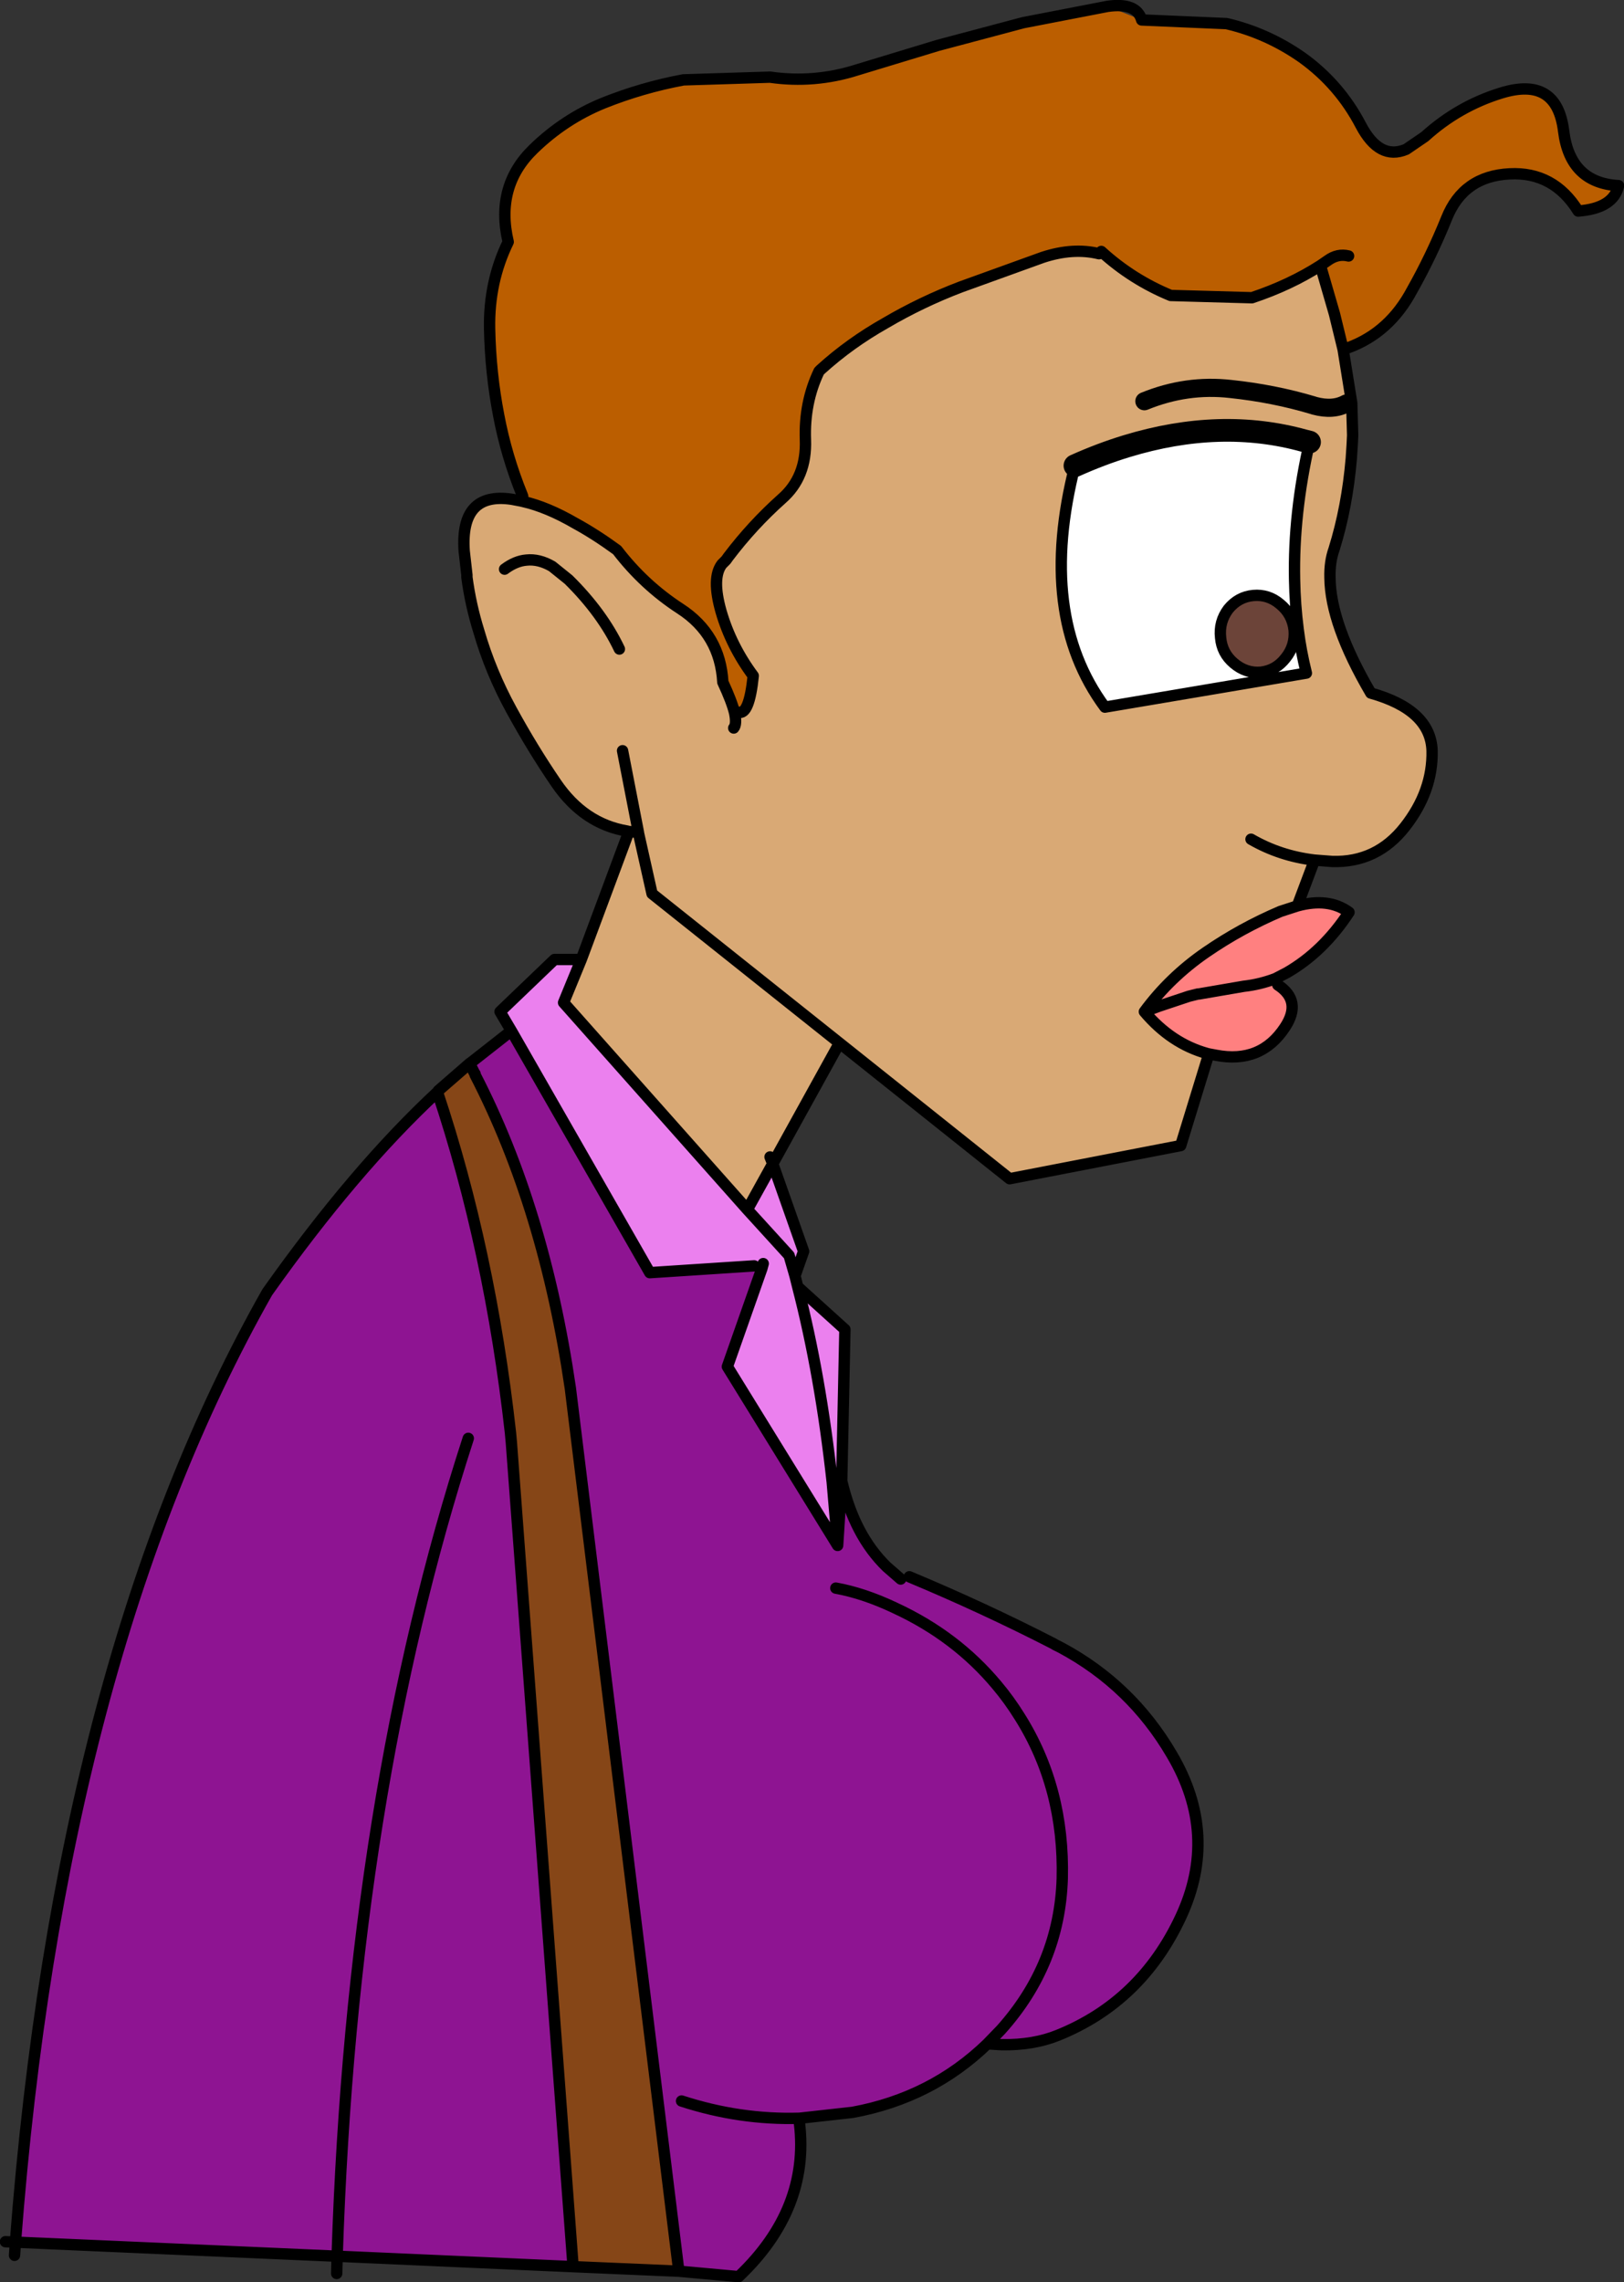 <?xml version="1.0" encoding="UTF-8" standalone="no"?>
<svg xmlns:xlink="http://www.w3.org/1999/xlink" height="251.4px" width="178.95px" xmlns="http://www.w3.org/2000/svg">
  <rect width="100%" height="100%" fill="#333333" stroke="none"/>
  <g transform="matrix(1.0, 0.0, 0.0, 1.0, 89.45, 125.7)">
    <path d="M36.35 -123.5 L45.7 -123.1 Q50.2 -122.05 54.05 -119.35 58.15 -116.4 60.5 -111.9 62.55 -108.0 65.5 -109.25 L67.55 -110.65 Q71.25 -114.0 75.95 -115.45 82.1 -117.35 82.85 -111.25 83.55 -105.55 88.9 -105.25 88.35 -102.75 84.45 -102.45 81.75 -106.8 76.9 -106.55 71.8 -106.3 69.95 -101.65 68.25 -97.45 66.1 -93.65 L65.85 -93.2 Q63.25 -88.7 58.55 -87.2 L57.6 -91.1 56.05 -96.45 Q52.7 -94.3 48.5 -92.9 L39.55 -93.15 Q35.3 -94.9 31.9 -98.0 L31.65 -97.75 Q28.8 -98.45 25.45 -97.35 L16.45 -94.1 Q12.1 -92.45 8.1 -90.1 4.2 -87.9 1.0 -85.0 L0.8 -84.8 Q-0.85 -81.35 -0.7 -77.25 -0.55 -73.15 -3.3 -70.75 -6.55 -67.85 -9.2 -64.35 L-9.45 -64.0 -9.9 -63.55 Q-11.05 -62.05 -10.0 -58.35 -8.9 -54.55 -6.45 -51.25 -6.9 -46.85 -8.1 -47.25 L-8.5 -47.15 Q-8.8 -48.4 -9.8 -50.55 -10.1 -55.8 -14.5 -58.65 -18.5 -61.25 -21.45 -65.1 -23.85 -66.85 -26.05 -68.05 -29.15 -69.85 -31.8 -70.45 L-31.85 -71.0 -31.9 -71.15 Q-33.65 -75.45 -34.5 -79.95 -35.4 -84.6 -35.5 -89.5 -35.6 -94.65 -33.45 -99.05 -34.9 -105.2 -30.65 -109.3 -27.25 -112.6 -22.95 -114.35 -18.7 -116.05 -14.15 -116.9 L-4.6 -117.2 Q0.3 -116.5 5.0 -118.0 L13.9 -120.7 23.3 -123.2 32.6 -125.0 36.35 -123.5 M59.15 -97.5 Q57.95 -97.8 56.85 -97.0 L56.05 -96.45 56.85 -97.0 Q57.95 -97.8 59.15 -97.5" fill="#bb5e00" fill-rule="evenodd" stroke="none"/>
    <path d="M-31.8 -70.45 Q-29.15 -69.85 -26.05 -68.05 -23.85 -66.85 -21.45 -65.1 -18.5 -61.25 -14.5 -58.65 -10.1 -55.8 -9.8 -50.55 -8.8 -48.4 -8.5 -47.15 L-8.1 -47.25 Q-6.9 -46.85 -6.45 -51.25 -8.9 -54.55 -10.0 -58.35 -11.05 -62.05 -9.9 -63.55 L-9.45 -64.0 -9.2 -64.35 Q-6.55 -67.85 -3.3 -70.75 -0.55 -73.15 -0.7 -77.25 -0.85 -81.35 0.8 -84.8 L1.0 -85.0 Q4.2 -87.9 8.1 -90.1 12.1 -92.45 16.45 -94.1 L25.45 -97.35 Q28.8 -98.45 31.65 -97.75 L31.9 -98.0 Q35.3 -94.9 39.55 -93.15 L48.5 -92.9 Q52.7 -94.3 56.05 -96.45 L57.6 -91.1 58.55 -87.2 59.5 -81.3 59.5 -81.25 59.6 -77.75 59.55 -76.7 59.45 -75.2 Q59.0 -69.85 57.55 -65.2 57.05 -63.8 57.1 -62.05 57.15 -56.95 61.6 -49.35 68.2 -47.5 68.35 -43.0 68.45 -38.55 65.35 -34.6 62.25 -30.65 57.35 -30.8 L55.4 -30.95 53.5 -25.9 51.65 -25.3 Q47.3 -23.45 43.45 -20.8 39.45 -18.05 36.65 -14.25 39.6 -10.75 43.55 -9.65 L43.75 -9.6 40.65 0.5 21.8 4.15 3.05 -10.8 -4.3 2.5 -7.1 7.55 -27.35 -15.25 -25.4 -20.0 -20.15 -34.1 -20.35 -34.15 Q-25.1 -34.95 -28.15 -39.4 -30.75 -43.2 -33.1 -47.5 -35.4 -51.7 -36.7 -56.2 -37.6 -59.1 -38.0 -62.1 L-38.0 -62.35 -38.3 -65.0 Q-38.75 -71.55 -33.05 -70.7 L-32.0 -70.5 -31.8 -70.45 M54.85 -77.0 L54.25 -77.15 Q45.05 -79.7 34.7 -76.55 31.9 -75.7 29.0 -74.4 24.8 -57.95 32.3 -47.8 L54.5 -51.55 Q53.9 -53.95 53.6 -56.35 53.25 -59.05 53.2 -61.85 53.05 -69.1 54.85 -77.0 M58.9 -81.25 Q57.45 -80.45 55.4 -81.0 L55.25 -81.05 Q50.9 -82.35 46.15 -82.85 41.3 -83.4 36.65 -81.5 41.3 -83.4 46.15 -82.85 50.9 -82.35 55.25 -81.05 L55.4 -81.0 Q57.45 -80.45 58.9 -81.25 M48.4 -33.25 Q51.6 -31.4 55.4 -30.95 51.6 -31.4 48.4 -33.25 M-21.2 -54.2 Q-23.1 -58.2 -26.8 -61.85 L-28.6 -63.3 Q-30.05 -64.15 -31.45 -64.0 -32.65 -63.9 -33.85 -63.0 -32.65 -63.9 -31.45 -64.0 -30.05 -64.15 -28.6 -63.3 L-26.8 -61.85 Q-23.1 -58.2 -21.2 -54.2 M-20.85 -43.0 L-19.1 -34.0 -20.15 -34.1 -19.1 -34.0 -20.85 -43.0 M3.05 -10.8 L-17.6 -27.25 -19.1 -33.95 -19.1 -34.0 -19.1 -33.95 -17.6 -27.25 3.05 -10.8 M-8.5 -47.15 Q-8.25 -45.9 -8.6 -45.5 -8.25 -45.9 -8.5 -47.15 M-4.6 1.75 L-4.3 2.5 -4.6 1.75" fill="#d9a975" fill-rule="evenodd" stroke="none"/>
    <path d="M29.0 -74.4 Q31.9 -75.7 34.7 -76.55 45.05 -79.7 54.25 -77.15 L54.85 -77.0 Q53.05 -69.1 53.2 -61.85 53.25 -59.05 53.6 -56.35 53.9 -53.95 54.5 -51.55 L32.3 -47.8 Q24.8 -57.95 29.0 -74.4 M46.5 -52.65 Q47.85 -51.5 49.5 -51.65 51.15 -51.85 52.2 -53.2 53.3 -54.55 53.15 -56.3 52.95 -58.05 51.6 -59.15 50.3 -60.25 48.65 -60.1 47.0 -59.95 45.9 -58.6 44.85 -57.2 45.05 -55.45 45.2 -53.75 46.5 -52.65" fill="#ffffff" fill-rule="evenodd" stroke="none"/>
    <path d="M-4.3 2.5 L-0.9 12.15 -1.85 14.85 -1.55 16.05 3.65 20.75 3.3 37.45 2.25 37.55 2.85 44.55 -9.3 24.85 -5.5 14.05 -5.35 13.5 -5.5 14.05 -6.35 13.75 -17.85 14.5 -33.05 -12.05 -34.35 -14.25 -28.35 -20.0 -25.4 -20.0 -27.35 -15.25 -7.1 7.55 -4.3 2.5 M-1.55 16.05 Q0.95 25.7 2.25 37.55 0.95 25.7 -1.55 16.05 M-7.1 7.55 L-2.5 12.6 -1.85 14.85 -2.5 12.6 -7.1 7.55" fill="#eb80ee" fill-rule="evenodd" stroke="none"/>
    <path d="M3.3 37.45 Q4.7 43.45 8.25 46.9 L9.8 48.25 10.75 48.0 Q18.9 51.4 26.6 55.35 L26.85 55.5 26.95 55.55 27.45 55.8 Q35.2 59.95 39.65 67.55 44.9 76.4 40.65 85.5 36.3 94.8 27.15 98.5 24.45 99.6 20.95 99.55 L19.35 99.45 Q13.2 105.4 4.5 107.0 L-1.35 107.65 -1.35 108.25 Q-0.25 117.65 -8.0 125.05 L-8.05 125.1 -14.65 124.5 -26.6 27.25 Q-29.5 7.4 -37.1 -7.3 L-37.1 -7.4 -37.2 -7.55 -37.7 -8.55 -37.55 -8.65 -33.6 -11.75 -33.05 -12.05 -17.85 14.5 -6.35 13.75 -5.5 14.05 -9.3 24.85 2.85 44.55 3.3 37.45 M-26.3 124.0 L-52.3 122.85 -87.75 121.3 Q-82.85 57.0 -60.0 16.65 -50.4 3.1 -41.25 -5.4 -35.45 12.0 -33.2 32.15 L-33.1 33.25 -26.3 124.0 M2.65 49.25 Q5.7 49.8 9.1 51.4 L9.2 51.45 Q15.9 54.55 20.4 59.95 21.75 61.55 22.9 63.4 27.85 71.25 27.6 81.25 27.3 90.7 20.85 97.9 L19.35 99.45 20.85 97.9 Q27.3 90.7 27.6 81.25 27.85 71.25 22.9 63.4 21.75 61.55 20.4 59.95 15.9 54.55 9.2 51.45 L9.1 51.4 Q5.7 49.8 2.65 49.25 M-37.85 32.75 Q-50.65 72.15 -52.3 122.85 -50.65 72.15 -37.85 32.75 M-14.35 105.75 Q-7.9 107.85 -1.35 107.65 -7.9 107.85 -14.35 105.75" fill="#8e1492" fill-rule="evenodd" stroke="none"/>
    <path d="M-14.65 124.5 L-26.3 124.0 -33.1 33.25 -33.2 32.15 Q-35.45 12.0 -41.25 -5.4 L-41.15 -5.55 -37.7 -8.55 -37.2 -7.55 -37.1 -7.4 -37.1 -7.3 Q-29.5 7.4 -26.6 27.25 L-14.65 124.5" fill="#864617" fill-rule="evenodd" stroke="none"/>
    <path d="M46.5 -52.65 Q45.2 -53.75 45.05 -55.45 44.85 -57.2 45.9 -58.6 47.0 -59.95 48.65 -60.1 50.3 -60.25 51.6 -59.15 52.95 -58.05 53.15 -56.3 53.3 -54.55 52.2 -53.2 51.15 -51.85 49.5 -51.65 47.85 -51.5 46.5 -52.65" fill="#6c4439" fill-rule="evenodd" stroke="none"/>
    <path d="M53.5 -25.9 Q56.95 -26.85 59.2 -25.2 56.35 -20.85 52.35 -18.55 L51.1 -17.9 51.35 -17.2 Q54.05 -15.45 52.15 -12.55 49.5 -8.5 44.55 -9.45 L43.75 -9.6 43.55 -9.65 Q39.6 -10.75 36.65 -14.25 39.45 -18.05 43.45 -20.8 47.3 -23.45 51.65 -25.3 L53.5 -25.9 M51.1 -17.9 Q49.4 -17.25 47.6 -17.05 L42.65 -16.2 42.55 -16.2 41.55 -15.95 38.25 -14.85 36.65 -14.25 38.25 -14.85 41.55 -15.95 42.55 -16.2 42.65 -16.2 47.6 -17.05 Q49.4 -17.25 51.1 -17.9" fill="#ff8080" fill-rule="evenodd" stroke="none"/>
    <path d="M58.55 -87.2 Q63.25 -88.7 65.85 -93.2 L66.1 -93.65 Q68.25 -97.45 69.95 -101.65 71.8 -106.3 76.9 -106.55 81.75 -106.8 84.45 -102.45 88.35 -102.75 88.9 -105.25 83.55 -105.55 82.85 -111.25 82.1 -117.35 75.95 -115.45 71.25 -114.0 67.55 -110.65 L65.5 -109.25 Q62.55 -108.0 60.5 -111.9 58.15 -116.4 54.05 -119.35 50.2 -122.05 45.7 -123.1 L36.35 -123.5 Q35.8 -125.45 32.6 -125.0 L23.3 -123.2 13.9 -120.7 5.0 -118.0 Q0.3 -116.5 -4.6 -117.2 L-14.15 -116.9 Q-18.7 -116.05 -22.95 -114.35 -27.25 -112.6 -30.65 -109.3 -34.9 -105.2 -33.45 -99.05 -35.6 -94.65 -35.5 -89.5 -35.4 -84.6 -34.5 -79.95 -33.65 -75.45 -31.9 -71.15 L-31.85 -71.0 M-31.8 -70.45 Q-29.15 -69.85 -26.05 -68.05 -23.85 -66.85 -21.45 -65.1 -18.5 -61.25 -14.5 -58.65 -10.1 -55.8 -9.8 -50.55 -8.8 -48.4 -8.5 -47.15 -8.25 -45.9 -8.6 -45.5 M-8.1 -47.25 Q-6.9 -46.85 -6.45 -51.25 -8.9 -54.55 -10.0 -58.35 -11.05 -62.05 -9.9 -63.55 L-9.45 -64.0 -9.2 -64.35 Q-6.55 -67.85 -3.3 -70.75 -0.55 -73.15 -0.7 -77.25 -0.85 -81.35 0.8 -84.8 L1.0 -85.0 Q4.2 -87.9 8.1 -90.1 12.1 -92.45 16.45 -94.1 L25.45 -97.35 Q28.8 -98.45 31.65 -97.75 M31.9 -98.0 Q35.3 -94.9 39.55 -93.15 L48.5 -92.9 Q52.7 -94.3 56.05 -96.45 L56.85 -97.0 Q57.95 -97.8 59.15 -97.5 M56.05 -96.45 L57.6 -91.1 58.55 -87.2 59.5 -81.3 59.5 -81.25 59.6 -77.75 59.55 -76.7 59.45 -75.2 Q59.0 -69.85 57.55 -65.2 57.05 -63.8 57.1 -62.05 57.15 -56.95 61.6 -49.35 68.2 -47.5 68.35 -43.0 68.45 -38.55 65.35 -34.6 62.25 -30.65 57.35 -30.8 L55.4 -30.95 53.5 -25.9 Q56.95 -26.85 59.2 -25.2 56.35 -20.85 52.35 -18.55 L51.1 -17.9 Q49.4 -17.25 47.6 -17.05 L42.65 -16.2 42.55 -16.2 41.55 -15.95 38.25 -14.85 36.65 -14.25 Q39.6 -10.75 43.55 -9.65 L43.75 -9.6 40.65 0.5 21.8 4.15 3.05 -10.8 -4.3 2.5 -0.9 12.15 -1.85 14.85 -1.55 16.05 3.65 20.75 3.3 37.45 Q4.7 43.45 8.25 46.9 L9.8 48.25 M51.35 -17.2 Q54.05 -15.45 52.15 -12.55 49.5 -8.5 44.55 -9.45 L43.75 -9.6 M10.75 48.0 Q18.9 51.4 26.6 55.35 L26.85 55.5 26.95 55.55 27.45 55.8 Q35.2 59.95 39.65 67.55 44.9 76.4 40.65 85.5 36.3 94.8 27.15 98.5 24.45 99.6 20.95 99.55 L19.35 99.45 Q13.2 105.4 4.5 107.0 L-1.35 107.65 Q-7.9 107.85 -14.35 105.75 M-1.35 108.25 Q-0.25 117.65 -8.0 125.05 L-8.05 125.1 -14.65 124.5 -26.3 124.0 -52.3 122.85 -52.35 124.75 M29.0 -74.4 Q24.8 -57.95 32.3 -47.8 L54.5 -51.55 Q53.9 -53.95 53.6 -56.35 53.25 -59.05 53.2 -61.85 53.05 -69.1 54.85 -77.0 M46.5 -52.65 Q45.2 -53.75 45.05 -55.45 44.85 -57.2 45.9 -58.6 47.0 -59.95 48.65 -60.1 50.3 -60.25 51.6 -59.15 52.95 -58.05 53.15 -56.3 53.3 -54.55 52.2 -53.2 51.15 -51.85 49.5 -51.65 47.85 -51.5 46.5 -52.65 M55.4 -30.95 Q51.6 -31.4 48.4 -33.25 M53.5 -25.9 L51.65 -25.3 Q47.3 -23.45 43.45 -20.8 39.45 -18.05 36.65 -14.25 M2.25 37.55 L2.85 44.55 3.3 37.45 M2.25 37.55 Q0.95 25.7 -1.55 16.05 M19.35 99.45 L20.85 97.9 Q27.3 90.7 27.6 81.25 27.85 71.25 22.9 63.4 21.75 61.55 20.4 59.95 15.9 54.55 9.2 51.45 L9.1 51.4 Q5.7 49.8 2.65 49.25 M-31.8 -70.45 L-32.0 -70.5 -33.05 -70.7 Q-38.75 -71.55 -38.3 -65.0 L-38.0 -62.35 -38.0 -62.1 Q-37.6 -59.1 -36.7 -56.2 -35.4 -51.7 -33.1 -47.5 -30.75 -43.2 -28.15 -39.4 -25.1 -34.95 -20.35 -34.15 L-20.15 -34.1 -19.1 -34.0 -20.85 -43.0 M-33.85 -63.0 Q-32.65 -63.9 -31.45 -64.0 -30.05 -64.15 -28.6 -63.3 L-26.8 -61.85 Q-23.1 -58.2 -21.2 -54.2 M-41.25 -5.4 L-41.15 -5.55 -37.7 -8.55 -37.55 -8.65 -33.6 -11.75 M-33.05 -12.05 L-34.35 -14.25 -28.35 -20.0 -25.4 -20.0 -20.15 -34.1 M-19.1 -34.0 L-19.1 -33.95 -17.6 -27.25 3.05 -10.8 M-25.4 -20.0 L-27.35 -15.25 -7.1 7.55 -4.3 2.5 -4.6 1.75 M-37.7 -8.55 L-37.2 -7.55 -37.1 -7.4 -37.1 -7.3 Q-29.5 7.4 -26.6 27.25 L-14.65 124.5 M-1.85 14.85 L-2.5 12.6 -7.1 7.55 M-5.5 14.05 L-5.35 13.5 M-6.35 13.75 L-17.85 14.5 -33.05 -12.05 M-26.3 124.0 L-33.1 33.25 -33.2 32.15 Q-35.45 12.0 -41.25 -5.4 -50.4 3.1 -60.0 16.65 -82.85 57.0 -87.75 121.3 L-52.3 122.85 Q-50.65 72.15 -37.85 32.75 M2.85 44.55 L-9.3 24.85 -5.5 14.05 M-87.85 122.75 L-87.75 121.3 -88.85 121.25" fill="none" stroke="#000000" stroke-linecap="round" stroke-linejoin="round" stroke-width="1.25"/>
    <path d="M54.85 -77.0 L54.25 -77.15 Q45.05 -79.7 34.7 -76.55 31.9 -75.7 29.0 -74.4" fill="none" stroke="#000000" stroke-linecap="round" stroke-linejoin="round" stroke-width="2.5"/>
    <path d="M36.65 -81.5 Q41.3 -83.4 46.15 -82.85 50.9 -82.35 55.25 -81.05 L55.4 -81.0 Q57.45 -80.45 58.9 -81.25" fill="none" stroke="#000000" stroke-linecap="round" stroke-linejoin="round" stroke-width="2.0"/>
  </g>
</svg>
